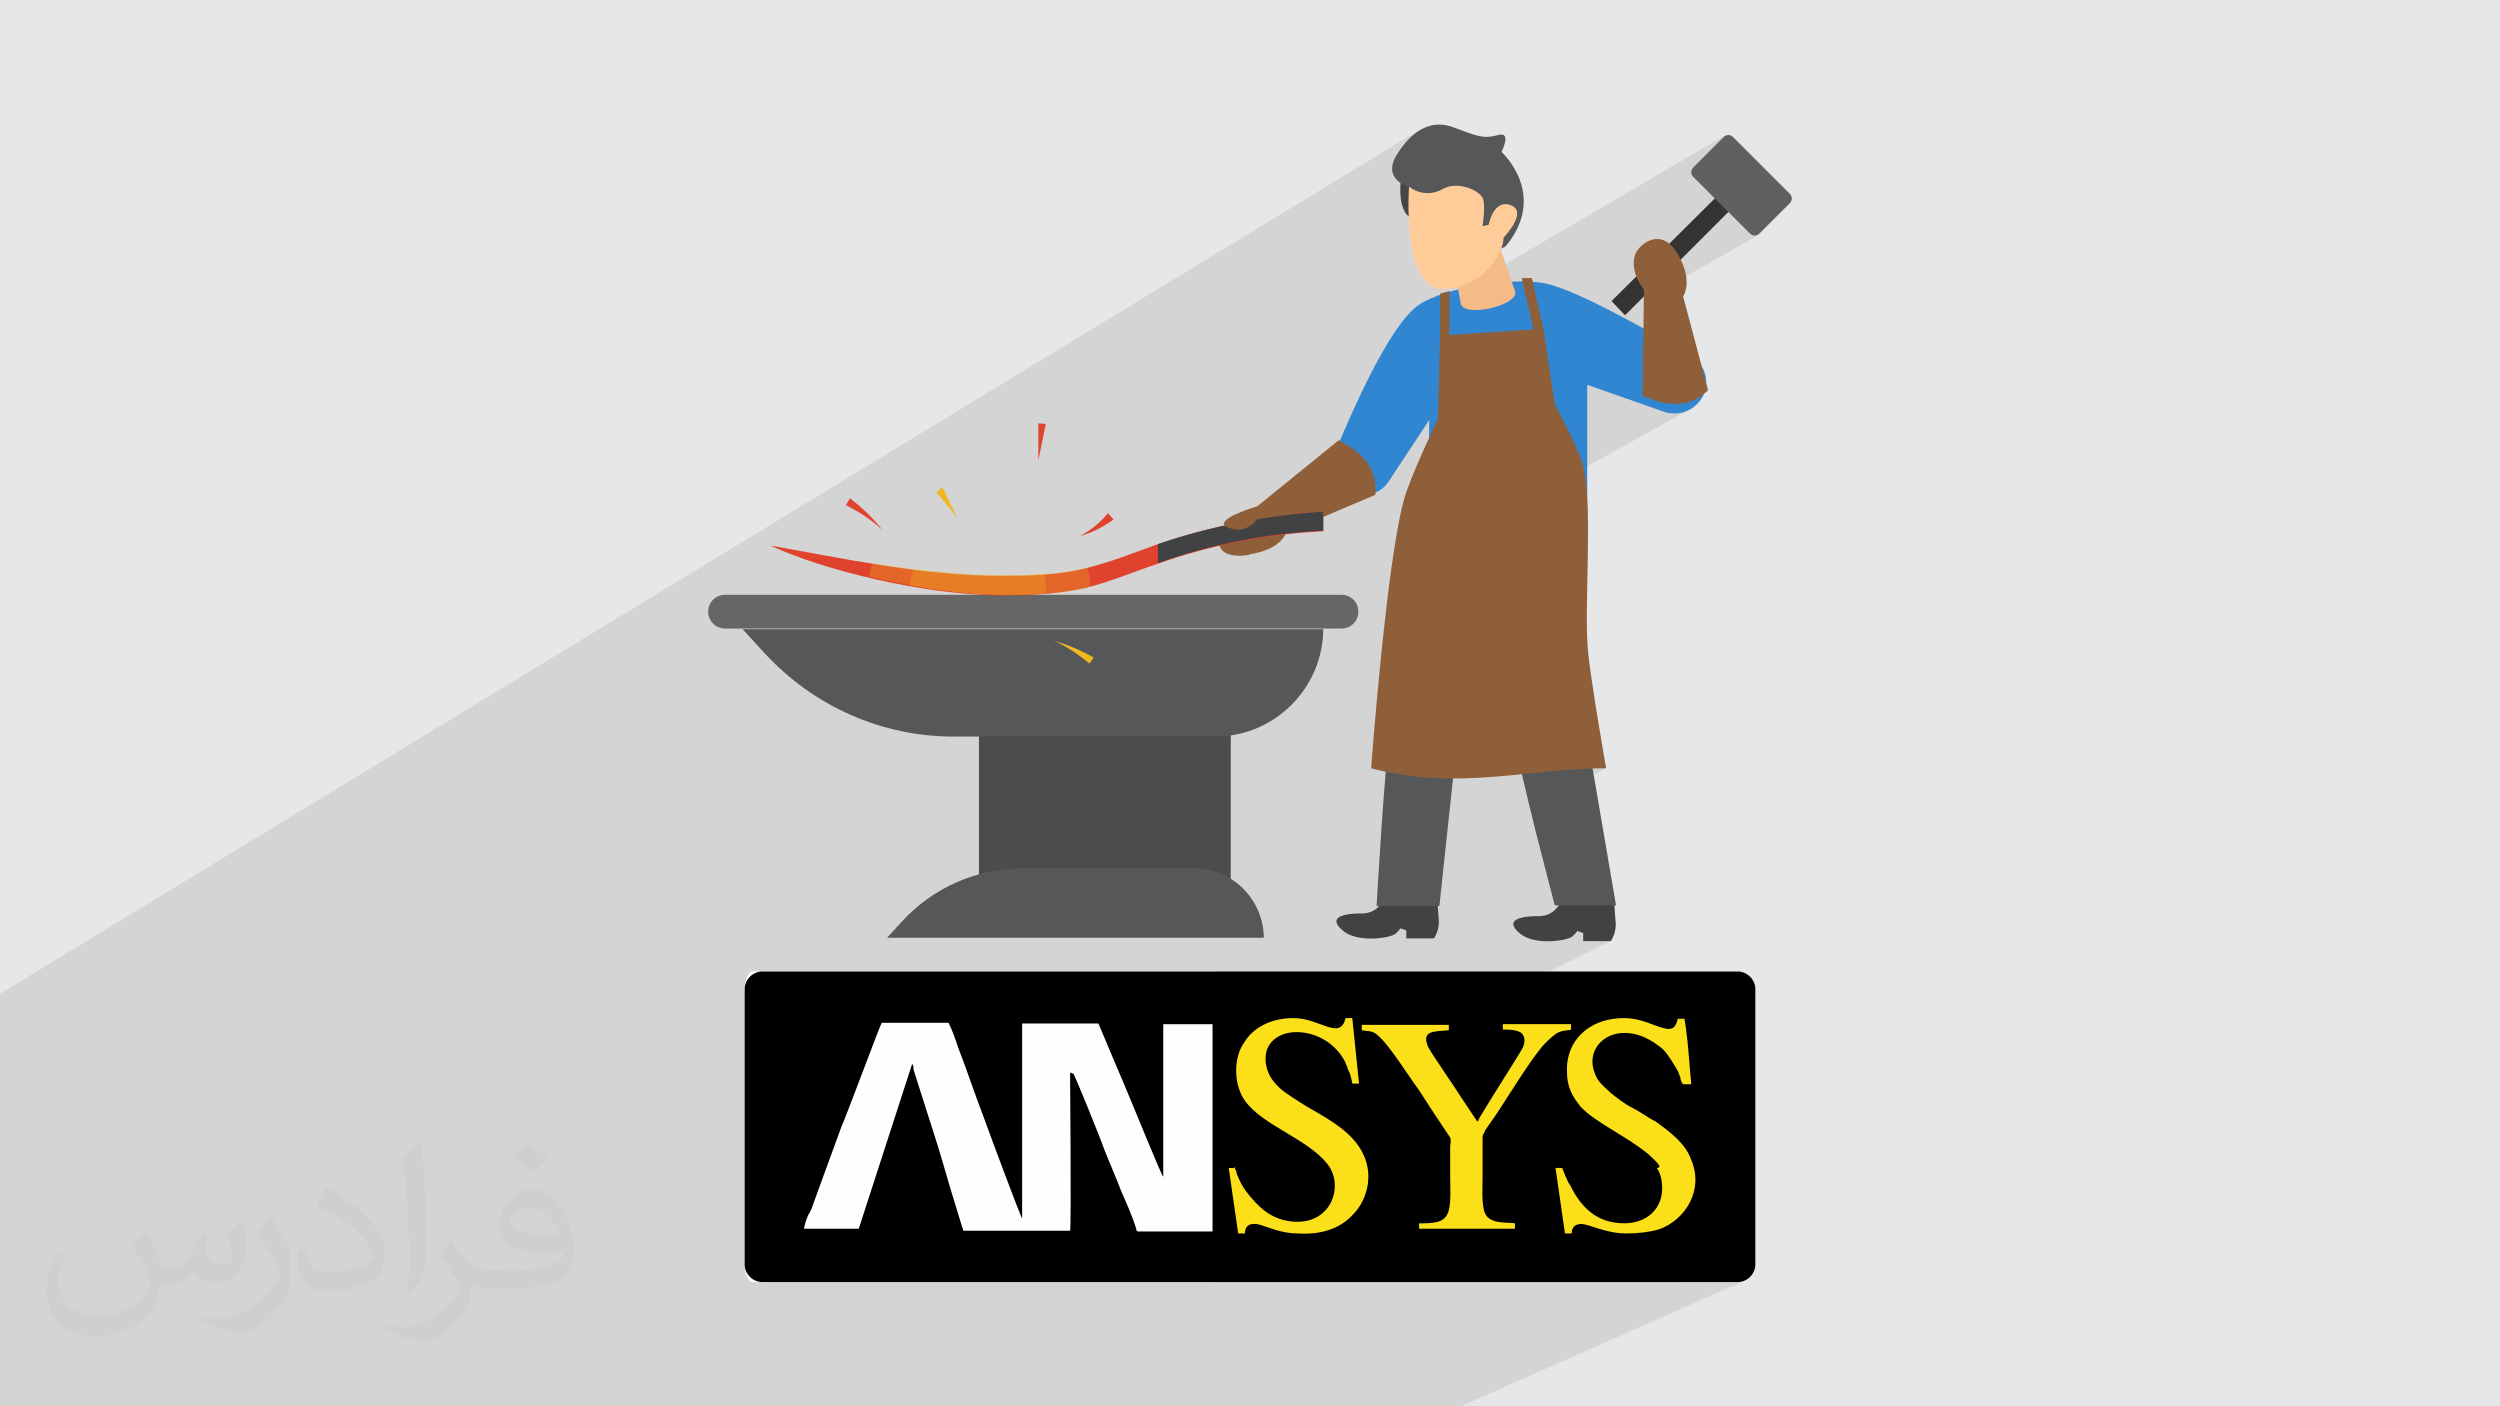 <?xml version="1.0" encoding="UTF-8"?>
<!DOCTYPE svg PUBLIC "-//W3C//DTD SVG 1.1//EN" "http://www.w3.org/Graphics/SVG/1.1/DTD/svg11.dtd">
<!-- Creator: CorelDRAW 2017 -->
<svg xmlns="http://www.w3.org/2000/svg" xml:space="preserve" width="3.703in" height="2.083in" version="1.1" style="shape-rendering:geometricPrecision; text-rendering:geometricPrecision; image-rendering:optimizeQuality; fill-rule:evenodd; clip-rule:evenodd"
viewBox="0 0 3703 2083"
 xmlns:xlink="http://www.w3.org/1999/xlink"
 enable-background="new 0 0 54 54">
 <defs>
  <style type="text/css">
   <![CDATA[
    .str0 {stroke:#373435;stroke-width:6.945}
    .fil18 {fill:#606062}
    .fil5 {fill:black}
    .fil8 {fill:#3086D1}
    .fil17 {fill:#333333}
    .fil6 {fill:#404244}
    .fil10 {fill:#444547}
    .fil13 {fill:#4B4C4C}
    .fil7 {fill:#565759}
    .fil14 {fill:#666666}
    .fil9 {fill:#8E5F39}
    .fil15 {fill:#E0422D}
    .fil0 {fill:#E6E7E8}
    .fil19 {fill:#F0B71F}
    .fil11 {fill:#F4BB87}
    .fil3 {fill:#FBDF19}
    .fil4 {fill:#FEFEFE}
    .fil12 {fill:#FFCC99}
    .fil2 {fill:#373435;fill-opacity:0.031}
    .fil1 {fill:#373435;fill-opacity:0.102}
    .fil16 {fill:#F0B71F;fill-opacity:0.302}
   ]]>
  </style>
 </defs>
 <g id="Layer_x0020_1">
  <polygon class="fil0" points="0,0 3703,0 3703,2083 0,2083 "/>
  <polygon class="fil1" points="2605,348 2436,444 2434,586 2441,589 2448,591 2455,594 2462,595 2469,597 2475,597 2482,598 2488,598 2494,597 2500,596 2505,594 2511,592 2516,589 2474,612 2476,613 2480,613 2484,612 2488,612 2491,611 2495,610 2499,609 2502,607 2141,807 2145,808 2152,809 2160,811 2167,812 2175,813 2182,814 2189,815 2197,816 2204,817 2212,817 2219,818 2227,818 2234,818 2241,818 2249,818 2256,817 2263,817 2271,816 2278,816 2285,815 2293,814 2300,813 2307,811 2314,810 2322,808 2329,806 2336,804 2343,802 2351,800 2083,946 2082,953 2079,964 2077,974 2076,978 2231,895 2231,895 2231,896 2231,898 2231,901 2231,904 2231,908 2232,913 2232,918 2232,923 2232,929 2232,936 2233,943 2233,950 2233,957 2234,965 2234,972 2234,980 2235,988 2235,996 2236,1004 2236,1012 2237,1020 2237,1028 2238,1036 2238,1043 2239,1050 2239,1057 2240,1064 2240,1070 2241,1076 2242,1081 2242,1086 2243,1092 2245,1099 2246,1107 2248,1115 2250,1124 2252,1133 2254,1143 2254,1146 2263,1145 2274,1144 2284,1143 2295,1142 2305,1141 2316,1141 2326,1140 2337,1139 2347,1138 2358,1138 2369,1138 2379,1138 2266,1196 2268,1206 2271,1216 2274,1227 2276,1237 2279,1248 2282,1258 2284,1268 2286,1277 2289,1286 2291,1295 2293,1303 2295,1310 2297,1317 2298,1323 2299,1324 2317,1315 2317,1316 2316,1321 2315,1328 2312,1336 2309,1341 2394,1341 2287,1394 2292,1394 2298,1394 2303,1393 2308,1393 2336,1379 2345,1382 2345,1394 2386,1394 2060,1555 2062,1557 2118,1530 2123,1528 2130,1527 2137,1526 2146,1526 2067,1564 2067,1565 2071,1571 2076,1577 2080,1583 2083,1587 2224,1518 2224,1526 2228,1526 2231,1526 2234,1526 2238,1526 2241,1527 2244,1527 2248,1528 2251,1530 2253,1531 2254,1533 2256,1536 2257,1539 2257,1542 2257,1545 2256,1548 2255,1552 2253,1554 2252,1556 2307,1530 2310,1529 2314,1528 2317,1527 2319,1527 2322,1527 2324,1526 2325,1526 2248,1563 2248,1564 2244,1569 2241,1575 2239,1579 2364,1518 2358,1521 2353,1525 2348,1529 2343,1533 2339,1538 2335,1543 2332,1548 2329,1554 2327,1560 2326,1563 2385,1535 2390,1533 2396,1531 2402,1530 2408,1530 2412,1530 2416,1530 2420,1531 2424,1532 2428,1533 2432,1534 2435,1535 2487,1510 2486,1513 2485,1517 2484,1520 2482,1522 2479,1524 2445,1540 2446,1540 2449,1542 2452,1544 2456,1546 2459,1549 2462,1551 2465,1554 2468,1557 2471,1561 2474,1565 2477,1569 2480,1574 2482,1578 2485,1582 2487,1586 2488,1588 2488,1589 2489,1590 2489,1591 2490,1593 2490,1594 2490,1595 2491,1596 2491,1598 2492,1599 2492,1601 2492,1602 2493,1603 2494,1605 2494,1606 2495,1607 2507,1607 2379,1667 2384,1669 2390,1673 2397,1678 2404,1682 2411,1686 2418,1691 2425,1695 2432,1700 2438,1705 2445,1710 2447,1711 2449,1714 2452,1716 2454,1719 2457,1721 2459,1724 2460,1726 2461,1728 2459,1730 2456,1731 2457,1733 2459,1736 2460,1740 2461,1744 2462,1748 2462,1752 2463,1756 2463,1760 2463,1766 2462,1772 2460,1778 2458,1783 2455,1788 2452,1793 2448,1797 2444,1800 2439,1804 2434,1806 2392,1825 2394,1825 2399,1826 2405,1827 2410,1827 2414,1827 2417,1827 2420,1827 2424,1826 2427,1826 2430,1826 2433,1826 2436,1825 2439,1825 2442,1824 2445,1824 2448,1823 2451,1823 2453,1822 2456,1821 2459,1821 2466,1818 2344,1873 2552,1873 2493,1899 2574,1899 2579,1899 2584,1897 2164,2083 2159,2083 2081,2083 1881,2083 1880,2083 1847,2083 1826,2083 1770,2083 1760,2083 1758,2083 1754,2083 1750,2083 1693,2083 1690,2083 1689,2083 1674,2083 1639,2083 1607,2083 1549,2083 1546,2083 1540,2083 1535,2083 1523,2083 1493,2083 1481,2083 1458,2083 1435,2083 1429,2083 1417,2083 1411,2083 1410,2083 1405,2083 1383,2083 1366,2083 1362,2083 1353,2083 1342,2083 1314,2083 1308,2083 1308,2083 1306,2083 1305,2083 1303,2083 1301,2083 1298,2083 1291,2083 1289,2083 1289,2083 1288,2083 1268,2083 1256,2083 1256,2083 1244,2083 1222,2083 1221,2083 1207,2083 1194,2083 1173,2083 1164,2083 1158,2083 1150,2083 1144,2083 1140,2083 1136,2083 1113,2083 1105,2083 1103,2083 1101,2083 1095,2083 1082,2083 1067,2083 1050,2083 1038,2083 1029,2083 1028,2083 1013,2083 1011,2083 993,2083 987,2083 985,2083 951,2083 951,2083 944,2083 930,2083 927,2083 925,2083 924,2083 916,2083 900,2083 899,2083 894,2083 886,2083 880,2083 879,2083 873,2083 859,2083 851,2083 841,2083 834,2083 820,2083 807,2083 799,2083 787,2083 772,2083 764,2083 758,2083 751,2083 750,2083 748,2083 748,2083 712,2083 692,2083 689,2083 686,2083 678,2083 671,2083 670,2083 639,2083 635,2083 629,2083 620,2083 615,2083 614,2083 613,2083 613,2083 613,2083 597,2083 589,2083 570,2083 551,2083 541,2083 527,2083 444,2083 425,2083 394,2083 387,2083 378,2083 367,2083 342,2083 246,2083 234,2083 137,2083 42,2083 37,2083 35,2083 15,2083 13,2083 0,2083 0,2080 0,2078 0,2072 0,2067 0,2053 0,2049 0,2027 0,2024 0,1974 0,1973 0,1911 0,1908 0,1895 0,1893 0,1892 0,1892 0,1888 0,1887 0,1884 0,1881 0,1877 0,1870 0,1869 0,1858 0,1854 0,1838 0,1835 0,1835 0,1830 0,1826 0,1823 0,1820 0,1816 0,1816 0,1816 0,1815 0,1810 0,1804 0,1799 0,1796 0,1795 0,1794 0,1794 0,1792 0,1792 0,1773 0,1772 0,1769 0,1762 0,1742 0,1741 0,1741 0,1736 0,1729 0,1725 0,1725 0,1724 0,1716 0,1712 0,1692 0,1685 0,1683 0,1683 0,1681 0,1674 0,1671 0,1662 0,1661 0,1643 0,1637 0,1636 0,1631 0,1621 0,1618 0,1610 0,1603 0,1597 0,1587 0,1582 0,1579 0,1575 0,1573 0,1567 0,1560 0,1559 0,1550 0,1537 0,1533 0,1533 0,1524 0,1507 0,1506 0,1500 0,1498 0,1485 0,1472 2103,192 2097,196 2092,200 2088,204 2083,210 2078,215 2074,222 2069,228 2066,235 2064,241 2063,247 2063,252 2064,256 2064,258 2077,250 2130,250 2126,305 2125,306 2123,310 2119,314 2157,343 2222,304 2216,309 2211,315 2208,321 2206,327 2205,331 2205,333 2171,353 2203,378 2231,364 2156,408 2159,425 2159,424 2169,421 2178,418 2186,413 2160,428 2160,432 2554,201 2553,203 2508,248 2506,249 2505,251 2505,253 2505,255 2505,257 2505,259 2506,261 2508,262 2532,286 2569,265 2539,294 2592,346 2593,348 2595,349 2597,349 2599,349 2601,349 2603,349 "/>
  <path class="fil2" d="M217 1826c7,11 12,21 16,32 3,7 5,19 21,19 5,0 11,-1 17,-5 7,-3 12,-9 14,-17l6 -21 15 -7 1 1c-2,8 -3,16 -3,21 0,18 15,24 27,24 7,0 13,-3 13,-10 0,-8 -4,-22 -8,-35 7,-7 14,-14 22,-20l1 1c4,15 6,30 6,40 0,10 -4,20 -8,27 -7,14 -20,25 -36,25 -12,0 -25,-6 -34,-17l-1 0c-9,11 -22,20 -43,20l-7 0c-1,14 -4,24 -9,33 -13,25 -50,42 -85,42 -49,0 -73,-28 -73,-66 0,-23 8,-45 19,-60l10 4c-7,14 -12,27 -12,40 0,35 29,52 62,52 30,0 68,-19 75,-42 -3,-25 -12,-36 -26,-59 4,-7 10,-15 17,-23l1 0 0 0 0 0 2 1zm564 -133c10,6 20,14 30,23 -6,8 -12,15 -21,21 -10,-8 -20,-15 -30,-22 7,-8 14,-15 20,-22l0 0 0 0 1 0zm5 96c-17,0 -30,11 -30,19 0,17 33,23 73,23 -5,-20 -22,-42 -43,-42l0 0zm-37 93c22,0 41,-1 55,-4 16,-4 30,-12 30,-18 0,-1 0,-3 -1,-5 -9,1 -19,1 -29,1 -29,0 -52,-7 -61,-23 -2,-5 -4,-10 -4,-16 0,-16 7,-32 19,-42 10,-9 21,-14 33,-14 21,0 37,16 48,42 6,14 11,30 11,51 0,14 -4,25 -12,34 -16,15 -45,21 -90,21l-20 0 0 0 -5 0c-11,0 -19,-2 -25,-7l-1 0c0,3 1,5 1,7 0,10 -3,23 -10,33 -20,30 -42,43 -60,43 -19,0 -42,-7 -63,-17l4 -7c7,3 16,5 29,5 34,0 78,-33 84,-64 -1,-3 -3,-6 -7,-10 -10,-12 -16,-22 -22,-32 5,-10 10,-18 14,-25l2 0c14,29 28,46 57,46l5 0 0 0 21 0 0 0 0 0 -3 1zm-146 31c3,-14 3,-29 3,-43l0 -21c0,-39 -5,-96 -9,-133 7,-8 17,-17 25,-23l2 1c5,47 7,101 7,151 0,13 -1,26 -2,35 -1,12 -8,21 -22,35l-3 -1 0 0 0 0 -1 -1zm-151 -62c1,18 10,33 41,33 20,0 36,-5 55,-14 3,-1 5,-3 5,-5 0,-12 -9,-27 -24,-41 -14,-13 -34,-25 -51,-32 -6,-3 -8,-5 -8,-8 0,-5 7,-16 13,-24l2 0c21,11 43,27 60,44 15,16 25,33 25,51 0,13 -4,26 -11,38 -22,11 -46,20 -70,20 -29,0 -48,-14 -48,-45 0,-3 0,-9 1,-16l10 0 0 0 0 0 0 -1zm-52 -52l18 29c7,11 13,22 13,41l0 24c0,19 -12,39 -32,60 -15,14 -29,20 -42,20 -19,0 -40,-6 -65,-17l3 -7c8,2 17,4 28,4 36,0 72,-26 89,-58 2,-4 3,-7 3,-9 0,-4 -2,-8 -4,-11 -9,-17 -19,-33 -30,-47 6,-9 12,-18 18,-27l1 0 0 0 0 0 0 -2z"/>
  <g id="_1982137992688">
   <g>
    <rect class="fil3 str0" x="1808" y="1485" width="744" height="388"/>
    <path class="fil4" d="M1115 1439l683 0c6,0 12,12 12,26l0 408c0,14 -6,26 -12,26l-683 0c-6,0 -12,-12 -12,-26l0 -408c0,-14 6,-26 12,-26z"/>
    <path class="fil5" d="M1129 1439l1445 0c14,0 26,12 26,26l0 408c0,14 -12,26 -26,26l-1445 0c-14,0 -26,-12 -26,-26l0 -408c0,-14 12,-26 26,-26zm1061 220c-2,2 0,2 -2,2 -4,-6 -8,-12 -12,-18 -4,-6 -8,-12 -12,-18 -6,-10 -44,-65 -48,-73 -12,-26 8,-24 30,-26l0 -8 -129 0 0 8c10,2 14,0 22,6 18,14 48,63 63,83l22 34c4,6 8,12 12,18l12 18c2,4 0,10 0,14l0 44c0,14 2,44 -4,55 -6,14 -24,14 -42,14l0 8c22,0 46,0 71,0 8,0 67,0 71,0l0 -8c-10,-2 -36,2 -44,-14 -6,-12 -4,-40 -4,-55 0,-18 0,-38 0,-59 0,-4 4,-8 4,-10l18 -26c16,-24 53,-85 71,-103 4,-4 8,-8 16,-14 10,-6 18,-4 22,-6l0 -8 -101 0 0 8c8,0 18,0 26,4 6,4 8,12 4,22 -2,4 -18,30 -22,36 -14,22 -30,48 -44,71l0 0 0 0 0 2 2 -2zm-360 71l-10 0 14 97 10 0c0,-8 4,-14 12,-14 12,-2 34,14 67,14 32,2 61,-6 81,-28 18,-18 30,-51 18,-83 -12,-32 -42,-51 -69,-67 -18,-10 -34,-20 -51,-32 -8,-6 -20,-18 -24,-30 -6,-16 -4,-32 4,-42 18,-22 55,-20 81,-4 10,6 20,16 26,26 4,6 6,12 8,18 4,6 6,20 6,20l10 0 -10 -97 -10 0c-8,34 -38,0 -77,0 -36,0 -61,16 -73,36 -16,22 -16,61 0,85 26,38 93,57 123,95 26,32 6,93 -55,85 -30,-4 -48,-22 -65,-44 -6,-8 -10,-16 -14,-26 0,-2 -2,-8 -4,-10l0 0 0 0 2 0 -2 2zm624 0c0,0 0,0 0,0 6,8 8,20 8,30 0,34 -28,57 -69,51 -32,-4 -53,-26 -67,-55 -4,-4 -12,-26 -12,-26l-10 0 14 97 10 0c0,-8 4,-14 14,-14 12,0 36,14 67,14 18,0 34,-2 48,-6 40,-14 67,-59 48,-103 -8,-24 -32,-42 -53,-57 -12,-6 -22,-14 -34,-20 -12,-6 -22,-14 -32,-22 -8,-8 -20,-16 -24,-30 -12,-30 10,-59 44,-59 22,0 40,10 57,24 8,8 16,22 22,32 2,4 2,6 4,10 0,4 2,8 4,10l12 0c0,-4 -2,-20 -2,-24 -2,-24 -4,-51 -8,-73l-10 0c-2,10 -6,18 -20,14 -20,-4 -42,-22 -85,-12 -34,8 -61,36 -59,77 0,22 8,36 20,51 22,24 69,44 101,71 4,4 16,14 16,18l0 0 0 0 -2 2 -4 0zm-865 -141c2,0 44,105 48,117 8,20 16,38 24,59 8,18 16,36 22,55 0,0 0,2 0,2 0,0 0,0 2,2l111 0 0 -307 -73 0 0 226c-2,0 -46,-109 -48,-113 -8,-20 -16,-38 -24,-57l-24 -57 -113 0 0 289c-2,-2 -51,-133 -55,-145 -14,-36 -26,-73 -40,-109 -4,-12 -8,-24 -14,-36l-99 0c-2,2 -55,145 -59,152l-42 115c-2,6 -4,12 -8,18 -2,4 -6,16 -6,20 10,0 77,0 81,0l79 -244c0,0 2,2 2,4 0,2 0,2 0,4l36 113c6,20 12,40 18,61l18 59 2 6 158 0c2,-6 0,-230 0,-234l0 0 0 0 2 0 2 2z"/>
   </g>
   <path class="fil6" d="M2055 1311c0,0 -2,42 -38,42 -36,0 -49,9 -26,27 23,17 70,9 76,3 6,-5 7,-8 7,-8l9 3 0 12 41 0c0,0 9,-13 7,-29 -1,-16 -3,-39 -3,-39l-73 -11z"/>
   <path class="fil6" d="M2317 1315c0,0 -2,42 -38,42 -36,0 -49,9 -26,27 23,17 70,9 76,3 6,-5 7,-8 7,-8l9 3 0 12 41 0c0,0 9,-13 7,-29 -1,-16 -3,-39 -3,-39l-73 -11z"/>
   <path class="fil7" d="M2394 1341l-91 0c0,0 -51,-190 -61,-255 -7,-47 -11,-191 -11,-191l-70 176 -29 271 -93 0c0,0 12,-217 23,-289 10,-65 58,-256 58,-256l229 -6 0 289 45 263z"/>
   <path class="fil8" d="M2351 800l0 -230 114 40c20,7 43,-1 55,-19 14,-22 7,-51 -16,-65 -59,-34 -165,-95 -214,-106 -47,-10 -150,5 -189,32 -44,31 -99,159 -124,219 -7,18 -2,39 13,52 21,17 52,13 67,-10l60 -91 -2 178c80,24 159,24 236,0l0 0z"/>
   <path class="fil9" d="M1851 821c47,-7 54,-32 54,-32l132 -56c4,-35 -15,-61 -54,-81l-122 99c0,0 -37,15 -51,38 -9,14 -7,40 40,33l0 0z"/>
   <path class="fil10" d="M2077 250c0,0 -11,55 10,71 21,16 39,-16 39,-16l4 -55 -53 0z"/>
   <path class="fil7" d="M2087 277c0,0 -41,-11 -18,-48 23,-37 52,-53 85,-40 34,13 44,17 65,11 21,-6 5,25 5,25 0,0 70,63 6,140l-27 13 -84 -64 -32 -37z"/>
   <path class="fil11" d="M2212 339l32 92c8,20 -72,40 -80,20l-17 -90 65 -22z"/>
   <path class="fil12" d="M2087 277c0,0 -11,152 50,151 62,-1 91,-57 90,-76 0,0 37,-38 11,-48 -26,-10 -33,29 -33,29l-9 2c0,0 5,-33 0,-42 -7,-13 -38,-24 -57,-14 -29,17 -51,-2 -51,-2l0 0z"/>
   <path class="fil9" d="M2031 1137c0,0 22,-298 48,-395 8,-32 51,-122 51,-122l3 -123 153 -10 17 112c0,0 36,66 42,91 15,65 1,205 7,273 4,44 27,175 27,175 -115,0 -219,34 -348,0l0 0z"/>
   <polygon class="fil9" points="2269,412 2286,487 2272,490 2254,412 "/>
   <polygon class="fil9" points="2147,431 2147,529 2133,529 2133,435 "/>
   <polygon class="fil13" points="1450,1035 1823,1035 1823,1321 1450,1321 "/>
   <path class="fil14" d="M2012 906c0,14 -11,25 -25,25l-913 0c-14,0 -25,-11 -25,-25 0,-14 11,-25 25,-25l913 0c14,0 25,11 25,25z"/>
   <path class="fil7" d="M1960 931c0,88 -72,160 -160,160l-388 0c-106,0 -207,-45 -279,-123l-33 -36 859 0z"/>
   <path class="fil7" d="M1872 1390c0,-57 -46,-104 -104,-104l-252 0c-69,0 -135,29 -181,80l-21 23 558 0z"/>
   <path class="fil15" d="M1960 787c-83,4 -166,20 -245,48 -36,12 -71,27 -108,36 -40,9 -83,11 -124,11 -117,-1 -265,-38 -342,-74 107,19 226,45 342,45 41,0 84,-1 124,-11 37,-9 72,-23 108,-36 79,-27 162,-43 245,-48l0 28z"/>
   <path class="fil6" d="M1715 806c79,-27 162,-43 245,-48l0 28c-83,4 -166,20 -245,48l0 -28z"/>
   <g>
    <path class="fil9" d="M1862 750c0,0 -68,20 -44,31 35,15 51,-23 51,-23l-7 -8zm0 0l0 0 0 0z"/>
   </g>
   <path class="fil16" d="M1614 869c-2,1 -4,1 -6,2 -19,5 -38,7 -58,8 -22,2 -44,2 -67,2 -42,0 -89,-6 -134,-14 -21,-4 -42,-8 -62,-13 1,-7 3,-14 6,-20 21,3 42,6 63,9 42,5 85,9 128,9 21,0 42,0 64,-2 20,-1 41,-4 61,-9 1,0 1,0 2,-1 2,9 4,18 4,27l0 0z"/>
   <path class="fil16" d="M1550 871c0,3 0,5 -1,8 -22,2 -44,2 -67,2 -42,0 -89,-6 -134,-14 0,-8 3,-17 6,-24 42,5 85,9 128,9 21,0 42,0 64,-2 2,7 3,13 3,20l0 0z"/>
   <polygon class="fil17" points="2387,446 2569,265 2589,285 2407,467 "/>
   <path class="fil18" d="M2651 301l-45 45c-4,4 -10,4 -14,0l-84 -84c-4,-4 -4,-10 0,-14l45 -45c4,-4 10,-4 14,0l84 84c4,4 4,10 0,14z"/>
   <path class="fil9" d="M2485 376c24,41 8,63 8,63l37 139c-25,25 -58,26 -97,8l2 -157c0,0 -22,-26 -13,-52 6,-16 39,-42 63,-1l0 0z"/>
   <path class="fil15" d="M1650 769c-15,11 -32,20 -50,25 16,-9 30,-20 41,-34l8 9z"/>
   <polygon class="fil15" points="1549,628 1538,682 1538,627 "/>
   <polygon class="fil19" points="1396,722 1418,767 1387,729 "/>
   <path class="fil15" d="M1259 738c18,14 34,29 48,47 -16,-15 -35,-27 -54,-37l6 -10z"/>
   <path class="fil19" d="M1614 983c-16,-13 -33,-25 -53,-34 20,6 40,14 59,25l-7 10z"/>
  </g>
 </g>
</svg>
